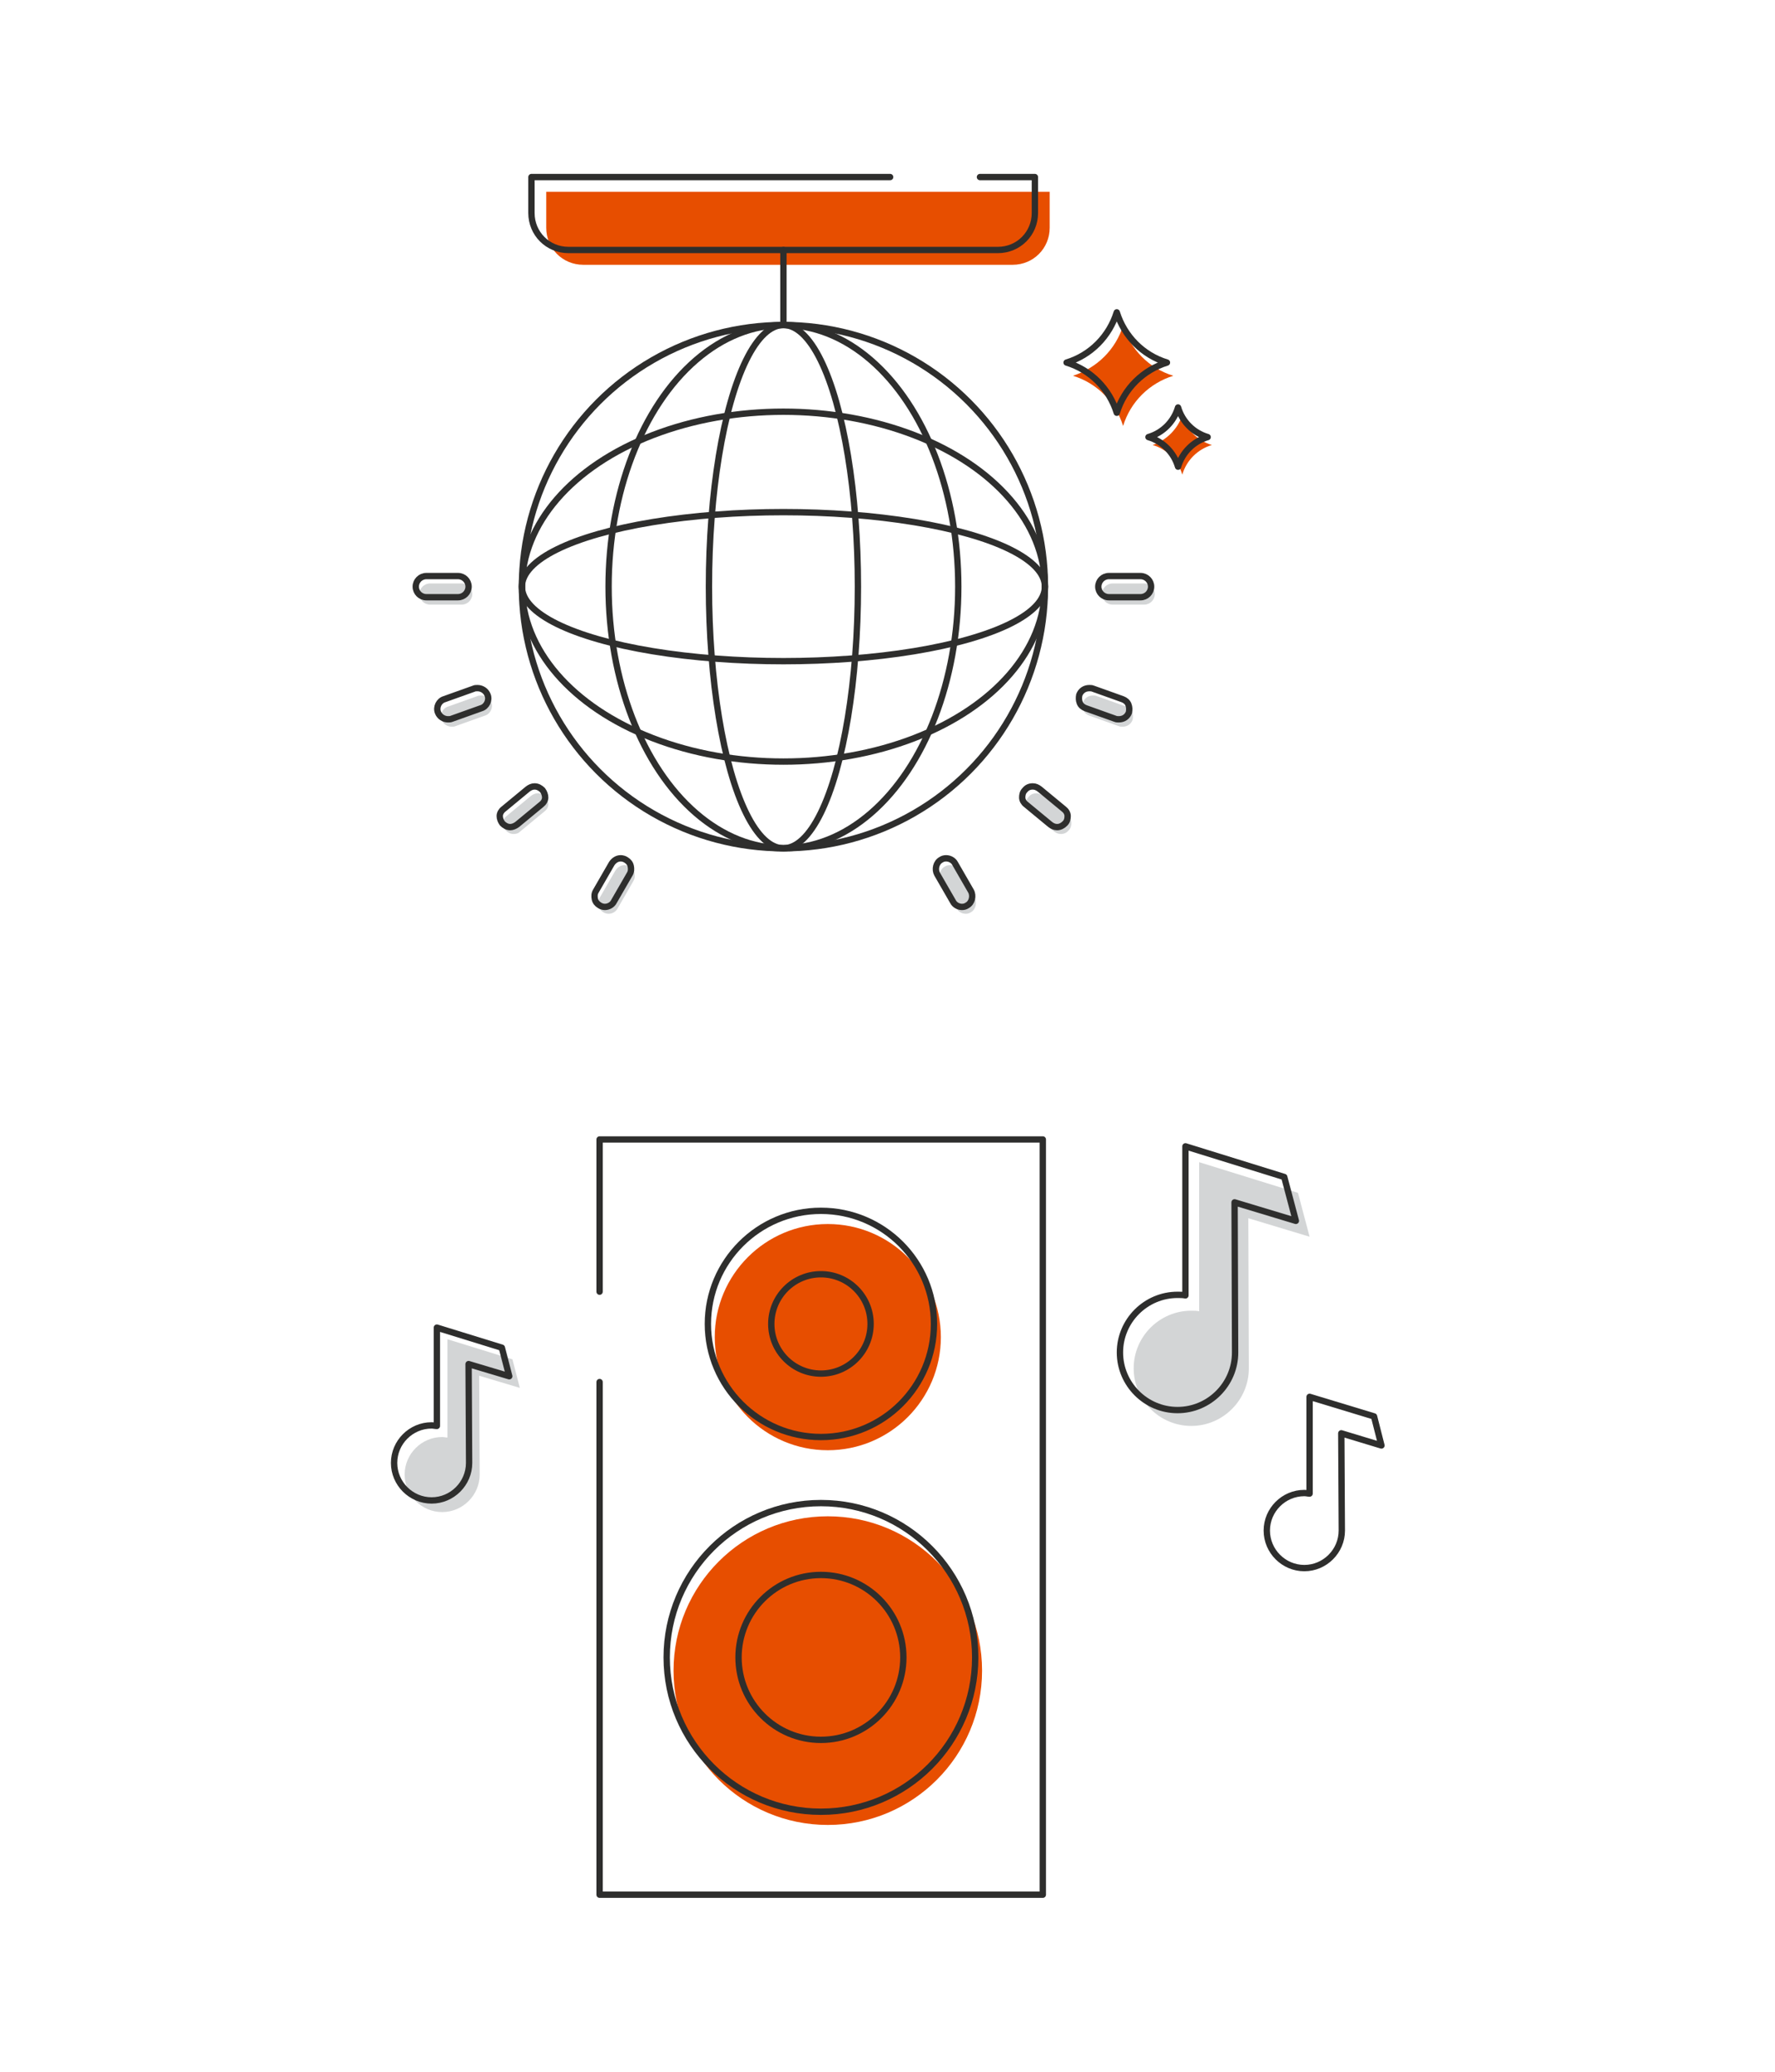 <?xml version="1.0" encoding="utf-8"?>
<!-- Generator: Adobe Illustrator 25.2.1, SVG Export Plug-In . SVG Version: 6.00 Build 0)  -->
<svg version="1.1" id="Layer_1" xmlns="http://www.w3.org/2000/svg" xmlns:xlink="http://www.w3.org/1999/xlink" x="0px" y="0px"
	 width="336px" height="392px" viewBox="0 0 336 392" style="enable-background:new 0 0 336 392;" xml:space="preserve">
<style type="text/css">
	.st0{fill:#FFFFFF;}
	.st1{fill:#D3D5D6;}
	.st2{fill:#E74E00;}
	.st3{fill:none;stroke:#2E2E2D;stroke-width:1.2;stroke-linecap:round;stroke-linejoin:round;stroke-miterlimit:10;}
</style>
<rect id="d523f4b0c3" class="st0" width="336" height="392"/>
<g>
	<g>
		<path class="st1" d="M97,257.2l-12.3-3.8v18.6c-0.3,0-0.7-0.1-1-0.1c-3.9,0-7.1,3.2-7.1,7.1s3.2,7.1,7.1,7.1s7.1-3.2,7.1-7.1
			c0-0.9-0.1-18.7-0.1-18.7l7.7,2.3L97,257.2z"/>
		<path class="st1" d="M245.7,225.7l-18.7-5.8v28.2c-0.5-0.1-1-0.1-1.5-0.1c-6,0-10.9,4.9-10.9,10.9c0,6,4.9,10.9,10.9,10.9
			c6,0,10.9-4.9,10.9-10.9c0-1.4-0.1-28.4-0.1-28.4l11.6,3.5L245.7,225.7z"/>
		<circle class="st2" cx="156.7" cy="316.1" r="29.2"/>
		<circle class="st2" cx="156.7" cy="253" r="21.4"/>
		<polyline class="st3" points="113.5,244.4 113.5,215.6 197.4,215.6 197.4,358.5 113.5,358.5 113.5,261.5 		"/>
		<circle class="st3" cx="155.4" cy="313.6" r="29.2"/>
		<circle class="st3" cx="155.4" cy="313.6" r="15.6"/>
		<circle class="st3" cx="155.4" cy="250.5" r="21.4"/>
		<circle class="st3" cx="155.4" cy="250.5" r="9.4"/>
		<path class="st3" d="M243.1,222.7l-18.7-5.8v28.2c-0.5-0.1-1-0.1-1.5-0.1c-6,0-10.9,4.9-10.9,10.9s4.9,10.9,10.9,10.9
			s10.9-4.9,10.9-10.9c0-1.4-0.1-28.4-0.1-28.4l11.6,3.5L243.1,222.7z"/>
		<path class="st3" d="M95,255l-12.3-3.8v18.6c-0.3,0-0.7-0.1-1-0.1c-3.9,0-7.1,3.2-7.1,7.1s3.2,7.1,7.1,7.1s7.1-3.2,7.1-7.1
			c0-0.9-0.1-18.7-0.1-18.7l7.7,2.3L95,255z"/>
		<path class="st3" d="M260.1,268l-12.2-3.7v18.3c-0.3,0-0.6-0.1-1-0.1c-3.9,0-7.1,3.2-7.1,7.1c0,3.9,3.2,7.1,7.1,7.1
			c3.9,0,7.1-3.2,7.1-7.1c0-0.9-0.1-18.4-0.1-18.4l7.6,2.3L260.1,268z"/>
	</g>
	<g>
		<path class="st1" d="M115.2,172.9c-0.3,0-0.7-0.1-1-0.3c-0.5-0.3-0.8-0.7-0.9-1.2c-0.1-0.5-0.1-1,0.2-1.5l3-5.2c0.4-0.6,1-1,1.7-1
			c0.3,0,0.7,0.1,1,0.3c0.5,0.3,0.8,0.7,0.9,1.2c0.1,0.5,0.1,1-0.2,1.5l-3,5.2C116.6,172.5,115.9,172.9,115.2,172.9z"/>
		<path class="st1" d="M97.2,157.8c-0.6,0-1.1-0.3-1.5-0.7c-0.3-0.4-0.5-0.9-0.5-1.4c0-0.5,0.3-1,0.7-1.3l4.6-3.8
			c0.4-0.3,0.8-0.5,1.3-0.5c0.6,0,1.1,0.3,1.5,0.7c0.3,0.4,0.5,0.9,0.5,1.4c0,0.5-0.3,1-0.7,1.3l-4.6,3.8
			C98.1,157.7,97.7,157.8,97.2,157.8z"/>
		<path class="st1" d="M85.5,137.5c-0.8,0-1.6-0.5-1.9-1.3c-0.4-1,0.2-2.2,1.2-2.5l5.6-2c0.2-0.1,0.4-0.1,0.7-0.1
			c0.8,0,1.6,0.5,1.9,1.3c0.4,1-0.2,2.2-1.2,2.5l-5.6,2C86,137.5,85.7,137.5,85.5,137.5z"/>
		<path class="st1" d="M81.4,114.4c-1.1,0-2-0.9-2-2c0-1.1,0.9-2,2-2h6c1.1,0,2,0.9,2,2c0,1.1-0.9,2-2,2H81.4z"/>
		<path class="st1" d="M182.8,172.9c-0.7,0-1.4-0.4-1.7-1l-3-5.2c-0.5-0.9-0.2-2.2,0.7-2.7c0.3-0.2,0.6-0.3,1-0.3
			c0.7,0,1.4,0.4,1.7,1l3,5.2c0.5,0.9,0.2,2.2-0.7,2.7C183.5,172.8,183.2,172.9,182.8,172.9z"/>
		<path class="st1" d="M200.8,157.8c-0.5,0-0.9-0.2-1.3-0.5l-4.6-3.8c-0.4-0.3-0.7-0.8-0.7-1.3c0-0.5,0.1-1,0.5-1.4
			c0.4-0.5,0.9-0.7,1.5-0.7c0.5,0,0.9,0.2,1.3,0.5l4.6,3.8c0.4,0.3,0.7,0.8,0.7,1.3c0,0.5-0.1,1-0.5,1.4
			C201.9,157.6,201.4,157.8,200.8,157.8z"/>
		<path class="st1" d="M212.5,137.5c-0.2,0-0.5,0-0.7-0.1l-5.6-2c-0.5-0.2-0.9-0.5-1.1-1c-0.2-0.5-0.2-1-0.1-1.5
			c0.3-0.8,1-1.3,1.9-1.3c0.2,0,0.5,0,0.7,0.1l5.6,2c0.5,0.2,0.9,0.5,1.1,1c0.2,0.5,0.2,1,0.1,1.5
			C214.1,137,213.4,137.5,212.5,137.5z"/>
		<path class="st1" d="M210.6,114.4c-1.1,0-2-0.9-2-2c0-1.1,0.9-2,2-2h6c1.1,0,2,0.9,2,2c0,1.1-0.9,2-2,2H210.6z"/>
		<path class="st2" d="M223.8,78.6L223.8,78.6c0.8,2.7,2.9,4.8,5.6,5.6l0,0l0,0c-2.7,0.8-4.8,2.9-5.6,5.6v0v0
			c-0.8-2.7-2.9-4.8-5.6-5.6l0,0l0,0C220.8,83.3,222.9,81.2,223.8,78.6L223.8,78.6z"/>
		<path class="st2" d="M212.6,61.6L212.6,61.6c1.4,4.5,4.9,8.1,9.5,9.5l0,0l0,0c-4.5,1.4-8.1,4.9-9.5,9.5v0v0
			c-1.4-4.5-4.9-8.1-9.5-9.5h0h0C207.7,69.6,211.2,66.1,212.6,61.6L212.6,61.6z"/>
		<path class="st2" d="M191.7,50.1h-81.3c-3.9,0-7-3.1-7-7v-6.8h95.3v6.8C198.7,47,195.6,50.1,191.7,50.1z"/>
		<circle class="st3" cx="148.3" cy="111" r="49.5"/>
		<ellipse class="st3" cx="148.3" cy="111" rx="33.1" ry="49.5"/>
		<ellipse class="st3" cx="148.3" cy="111" rx="14.1" ry="49.5"/>
		<ellipse class="st3" cx="148.3" cy="111" rx="49.5" ry="33.1"/>
		<ellipse class="st3" cx="148.3" cy="111" rx="49.5" ry="14.1"/>
		<path class="st3" d="M185.5,33.5h10.4v6.8c0,3.9-3.1,7-7,7h-81.3c-3.9,0-7-3.1-7-7v-6.8h67.9"/>
		<line class="st3" x1="148.3" y1="47.3" x2="148.3" y2="61.5"/>
		<path class="st3" d="M223,77.1L223,77.1c0.8,2.7,2.9,4.8,5.6,5.6l0,0l0,0c-2.7,0.8-4.8,2.9-5.6,5.6v0v0c-0.8-2.7-2.9-4.8-5.6-5.6
			l0,0l0,0C220.1,81.9,222.2,79.8,223,77.1L223,77.1z"/>
		<path class="st3" d="M211.4,59.1L211.4,59.1c1.4,4.5,4.9,8.1,9.5,9.5l0,0l0,0c-4.5,1.4-8.1,4.9-9.5,9.5v0v0
			c-1.4-4.5-4.9-8.1-9.5-9.5h0h0C206.5,67.2,210,63.6,211.4,59.1L211.4,59.1z"/>
		<path class="st3" d="M114.5,171.6c-0.3,0-0.7-0.1-1-0.3c-0.5-0.3-0.8-0.7-0.9-1.2c-0.1-0.5-0.1-1,0.2-1.5l3-5.2c0.4-0.6,1-1,1.7-1
			c0.3,0,0.7,0.1,1,0.3c0.5,0.3,0.8,0.7,0.9,1.2c0.1,0.5,0.1,1-0.2,1.5l-3,5.2C115.9,171.2,115.2,171.6,114.5,171.6z"/>
		<path class="st3" d="M96.6,156.5c-0.6,0-1.1-0.3-1.5-0.7c-0.3-0.4-0.5-0.9-0.5-1.4c0-0.5,0.3-1,0.7-1.3l4.6-3.8
			c0.4-0.3,0.8-0.5,1.3-0.5c0.6,0,1.1,0.3,1.5,0.7c0.3,0.4,0.5,0.9,0.5,1.4c0,0.5-0.3,1-0.7,1.3l-4.6,3.8
			C97.5,156.3,97,156.5,96.6,156.5z"/>
		<path class="st3" d="M84.8,136.1c-0.8,0-1.6-0.5-1.9-1.3c-0.4-1,0.2-2.2,1.2-2.5l5.6-2c0.2-0.1,0.4-0.1,0.7-0.1
			c0.8,0,1.6,0.5,1.9,1.3c0.4,1-0.2,2.2-1.2,2.5l-5.6,2C85.3,136.1,85,136.1,84.8,136.1z"/>
		<path class="st3" d="M80.7,113c-1.1,0-2-0.9-2-2c0-1.1,0.9-2,2-2h6c1.1,0,2,0.9,2,2c0,1.1-0.9,2-2,2H80.7z"/>
		<path class="st3" d="M182.1,171.6c-0.7,0-1.4-0.4-1.7-1l-3-5.2c-0.5-0.9-0.2-2.2,0.7-2.7c0.3-0.2,0.6-0.3,1-0.3
			c0.7,0,1.4,0.4,1.7,1l3,5.2c0.5,0.9,0.2,2.2-0.7,2.7C182.8,171.5,182.5,171.6,182.1,171.6z"/>
		<path class="st3" d="M200.1,156.5c-0.5,0-0.9-0.2-1.3-0.5l-4.6-3.8c-0.4-0.3-0.7-0.8-0.7-1.3c0-0.5,0.1-1,0.5-1.4
			c0.4-0.5,0.9-0.7,1.5-0.7c0.5,0,0.9,0.2,1.3,0.5l4.6,3.8c0.4,0.3,0.7,0.8,0.7,1.3c0,0.5-0.1,1-0.5,1.4
			C201.2,156.2,200.7,156.5,200.1,156.5z"/>
		<path class="st3" d="M211.8,136.1c-0.2,0-0.5,0-0.7-0.1l-5.6-2c-0.5-0.2-0.9-0.5-1.1-1c-0.2-0.5-0.2-1-0.1-1.5
			c0.3-0.8,1-1.3,1.9-1.3c0.2,0,0.5,0,0.7,0.1l5.6,2c0.5,0.2,0.9,0.5,1.1,1c0.2,0.5,0.2,1,0.1,1.5
			C213.4,135.6,212.7,136.1,211.8,136.1z"/>
		<path class="st3" d="M209.9,113c-1.1,0-2-0.9-2-2c0-1.1,0.9-2,2-2h6c1.1,0,2,0.9,2,2c0,1.1-0.9,2-2,2H209.9z"/>
	</g>
</g>
</svg>
